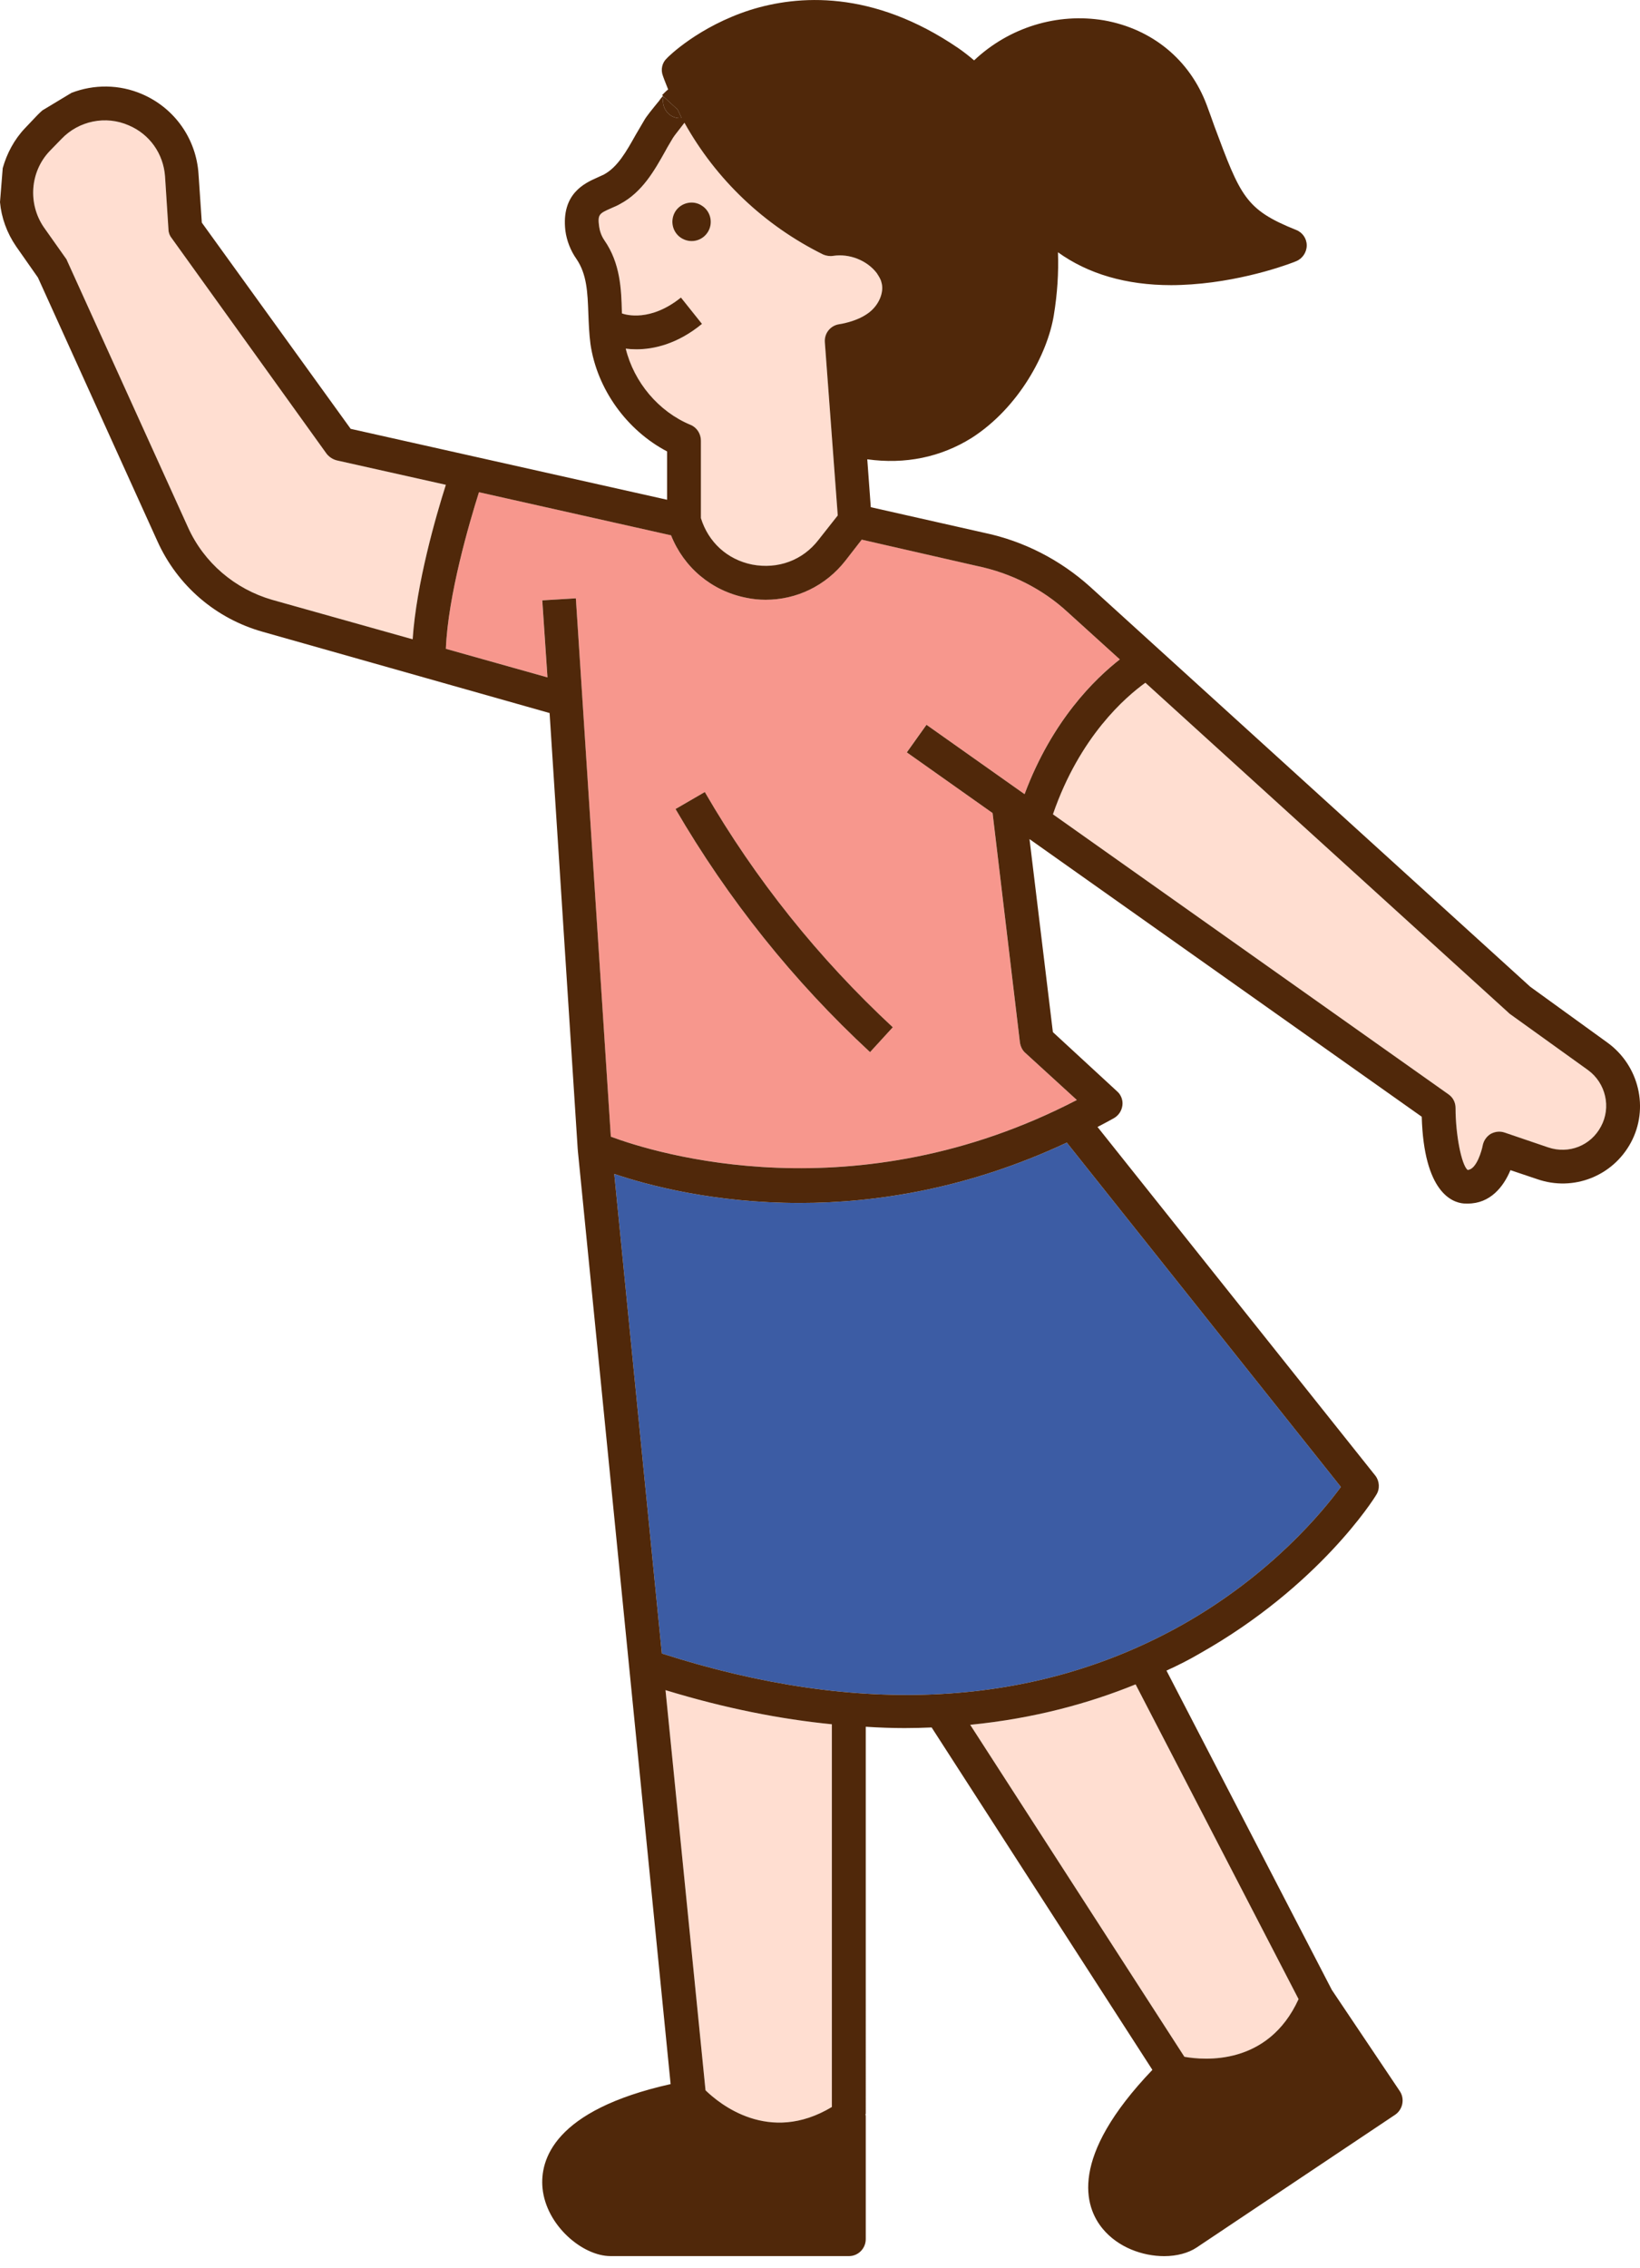 <?xml version="1.0" encoding="utf-8"?>
<!-- Generator: Adobe Illustrator 16.0.0, SVG Export Plug-In . SVG Version: 6.00 Build 0)  -->
<!DOCTYPE svg PUBLIC "-//W3C//DTD SVG 1.1 Tiny//EN" "http://www.w3.org/Graphics/SVG/1.1/DTD/svg11-tiny.dtd">
<svg version="1.1" baseProfile="tiny" id="圖層_1"
	 xmlns="http://www.w3.org/2000/svg" xmlns:xlink="http://www.w3.org/1999/xlink" x="0px" y="0px" width="68px" height="94px"
	 viewBox="0 0 68 94" xml:space="preserve">
<g id="girl">
	<path fill="#F7978D" d="M18.487,26.892l4.211,1.182l-0.215-3.193l1.392-0.084l1.45,22.313c1.853,0.692,10.125,3.254,19.323-1.52
		l-2.143-1.958c-0.122-0.106-0.192-0.264-0.218-0.43l-1.133-9.505l-3.556-2.515l0.815-1.143l4.067,2.875
		c1.146-3.062,2.925-4.785,3.95-5.585l-2.174-1.97c-1.037-0.956-2.349-1.614-3.75-1.903l-4.778-1.091l-0.678,0.873
		c-0.814,1.038-2.019,1.619-3.309,1.619c-0.272,0-0.549-0.028-0.825-0.088c-1.42-0.288-2.564-1.255-3.094-2.583l-7.965-1.787
		C19.463,21.656,18.576,24.666,18.487,26.892z M28.01,33.532l1.214-0.704c2.097,3.623,4.721,6.895,7.794,9.75l-0.943,1.03
		C32.891,40.661,30.184,37.267,28.01,33.532z"/>
	<path fill="#50280A" stroke="#50280A" stroke-width="0.931" stroke-miterlimit="10" d="M45.538,2.229
		c1.489,0.257,2.653,1.221,3.191,2.629c0.11,0.309,0.215,0.597,0.32,0.864c0.846,2.271,1.268,3.412,2.581,4.29
		c-2.166,0.541-6.009,0.98-8.035-1.767c-0.405-1.912-1.244-3.531-2.24-4.742C42.493,2.447,44.043,1.97,45.538,2.229z"/>
	<path fill="#50280A" stroke="#50280A" stroke-width="0.931" stroke-miterlimit="10" d="M42.264,8.783l0.017-0.012
		c-0.5-2.612-1.864-4.612-3.32-5.606c-1.938-1.318-3.693-1.769-5.189-1.769c-2.389,0-4.106,1.154-4.808,1.713
		c1.088,2.642,3.055,4.78,5.604,6.089c1.095-0.083,2.219,0.389,2.889,1.274c0.199,0.258,0.343,0.529,0.423,0.796
		c0.322,0.997-0.138,2.209-1.081,2.868c-0.396,0.269-0.825,0.438-1.159,0.537l0.214,2.927c1.364,0.266,2.593,0.048,3.682-0.633
		c1.704-1.09,2.614-3.099,2.783-4.116c0.233-1.449,0.194-2.812-0.025-4.028C42.283,8.807,42.274,8.796,42.264,8.783z M35.822,6.588
		l-0.605,1.257c-1.737-0.829-3.168-2.325-3.924-4.099l1.291-0.548C33.204,4.661,34.388,5.903,35.822,6.588z"/>
	<path fill="#50280A" d="M27.732,4.726c-0.224-0.203-0.281-0.496-0.221-0.721l0.581,0.531c0.056,0.117,0.116,0.229,0.17,0.358
		C28.091,4.91,27.893,4.867,27.732,4.726z"/>
	<path fill="#FFDED1" d="M2.547,5.761c0.716-0.752,1.836-0.987,2.796-0.563c0.861,0.366,1.431,1.17,1.5,2.111l0.143,2.212
		C6.99,9.649,7.038,9.774,7.122,9.875l6.424,8.938c0.111,0.136,0.26,0.23,0.426,0.271l4.515,1.01
		c-0.419,1.315-1.223,4.106-1.377,6.403l-5.829-1.637c-1.548-0.449-2.828-1.541-3.488-3.009L2.814,10.876
		c-0.02-0.041-0.039-0.082-0.053-0.122L1.816,9.418C1.149,8.439,1.248,7.12,2.053,6.269L2.547,5.761z"/>
	<path fill="#FFDED1" d="M49.109,85.249l-8.881-13.76c2.657-0.262,4.939-0.895,6.858-1.676l6.757,13.046
		C52.58,85.631,49.928,85.395,49.109,85.249z"/>
	<path fill="#FFDED1" d="M33.943,22.373l0.794-1.007l-0.535-7.177c-0.029-0.375,0.232-0.693,0.592-0.748
		c0.01-0.001,0.702-0.095,1.195-0.452c0.446-0.313,0.689-0.881,0.556-1.294c-0.023-0.115-0.102-0.237-0.192-0.376
		c-0.404-0.528-1.136-0.814-1.8-0.713c-0.144,0.024-0.291,0-0.419-0.054c-2.451-1.214-4.444-3.115-5.753-5.462
		c-0.162,0.217-0.431,0.542-0.48,0.632c-0.103,0.183-0.217,0.357-0.314,0.542c-0.449,0.801-0.951,1.702-1.878,2.195
		c-0.113,0.068-0.237,0.116-0.372,0.176c-0.482,0.216-0.563,0.25-0.496,0.751c0.024,0.184,0.094,0.392,0.214,0.57
		c0.668,0.957,0.708,2.037,0.73,2.979c0,0.017,0.001,0.039,0.001,0.058c0.165,0.062,1.186,0.357,2.448-0.657l0.872,1.092
		c-1.017,0.837-2.001,1.053-2.719,1.053c-0.164,0-0.311-0.011-0.442-0.028c0.342,1.389,1.361,2.611,2.691,3.161
		c0.256,0.105,0.426,0.369,0.426,0.654v3.21c0.311,0.998,1.09,1.716,2.125,1.925C32.251,23.604,33.285,23.231,33.943,22.373z
		 M29.347,9.622c-0.242,0.38-0.733,0.481-1.109,0.238c-0.364-0.239-0.467-0.726-0.234-1.1c0.235-0.364,0.735-0.48,1.101-0.234
		C29.476,8.762,29.579,9.259,29.347,9.622z"/>
	<path fill="#FFDED1" d="M47.491,28.298L62.54,41.967c0.02,0.018,0.033,0.035,0.053,0.05l3.255,2.338
		c0.735,0.54,0.963,1.541,0.534,2.334c-0.422,0.798-1.336,1.157-2.193,0.866l-1.79-0.609c-0.201-0.072-0.405-0.048-0.59,0.051
		c-0.177,0.11-0.295,0.284-0.334,0.493c-0.03,0.166-0.248,0.991-0.625,1.001c-0.256-0.22-0.498-1.471-0.498-2.564
		c0-0.233-0.105-0.44-0.295-0.571L43.658,33.751C44.771,30.521,46.669,28.89,47.491,28.298z"/>
	<path fill="#50280A" stroke="#50280A" stroke-width="0.931" stroke-miterlimit="10" d="M54.712,84.218l1.769,2.651l-7.628,5.117
		c-0.365,0.234-1.508,0.163-2.046-0.495c-0.753-0.924,0.037-2.724,2.087-4.843C50.497,86.939,53.146,86.684,54.712,84.218z"/>
	<path fill="#3C5CA4" d="M33.156,49.86c3.185,0,7.008-0.597,11.078-2.502l11.363,14.272c-0.724,0.987-2.878,3.631-6.581,5.717
		c-6.106,3.425-13.361,3.822-21.574,1.187l-1.973-19.877C26.899,49.14,29.638,49.86,33.156,49.86z"/>
	<path fill="#50280A" stroke="#50280A" stroke-width="0.931" stroke-miterlimit="10" d="M28.324,87.703
		c1.159,1.125,3.51,2.387,6.168,1.201v3.201h-9.178c-0.427,0-1.346-0.701-1.432-1.55C23.772,89.374,25.429,88.309,28.324,87.703z"/>
	<path fill="#FFDED1" d="M34.493,71.467V87.33c-2.607,1.568-4.668-0.136-5.239-0.692l-1.66-16.585
		C30.066,70.808,32.366,71.256,34.493,71.467z"/>
	<path fill="#50280A" d="M0,8.378c0.055,0.635,0.284,1.275,0.667,1.833l0.906,1.293l4.95,10.92c0.833,1.853,2.43,3.222,4.385,3.767
		l11.88,3.363l1.167,18.094c0,0.009,0.004,0.018,0.006,0.026h-0.004l3.849,38.707c-4.852,1.085-5.421,3.145-5.312,4.309
		c0.15,1.552,1.663,2.82,2.82,2.82h9.888c0.381,0,0.695-0.314,0.695-0.706v-5.088c0-0.03-0.008-0.063-0.014-0.093h0.014V71.57
		c0.547,0.035,1.083,0.055,1.616,0.055c0.377,0,0.759-0.011,1.116-0.026l9.153,14.192c-3.479,3.639-2.809,5.682-2.063,6.583
		c0.633,0.769,1.646,1.138,2.553,1.138c0.518,0,1.007-0.129,1.351-0.362l8.226-5.5c0.32-0.22,0.401-0.657,0.196-0.97l-2.822-4.202
		l-6.857-13.236c0.499-0.226,0.967-0.465,1.401-0.721c4.924-2.782,7.21-6.408,7.298-6.565c0.157-0.242,0.136-0.57-0.039-0.794
		L45.507,46.71c0.221-0.117,0.456-0.237,0.675-0.362c0.202-0.114,0.33-0.312,0.357-0.537c0.029-0.219-0.064-0.449-0.231-0.587
		l-2.652-2.445l-0.969-8L58.95,46.286c0.089,3.119,1.252,3.561,1.754,3.597c0.061,0.002,0.121,0.002,0.159,0.002
		c0.924,0,1.476-0.69,1.765-1.385l1.11,0.373c1.5,0.521,3.134-0.124,3.884-1.516c0.763-1.417,0.339-3.186-0.961-4.135l-3.214-2.325
		L45.205,24.325c-1.246-1.122-2.757-1.9-4.4-2.243l-4.699-1.06l-0.146-1.985c1.578,0.218,3.044-0.087,4.326-0.885
		c1.971-1.263,3.152-3.508,3.408-5.082c0.147-0.89,0.204-1.768,0.173-2.614c1.246,0.897,2.826,1.363,4.697,1.363
		c0.273,0,0.553-0.013,0.84-0.032c2.349-0.164,4.269-0.926,4.34-0.961c0.263-0.106,0.439-0.373,0.438-0.657
		c0-0.282-0.177-0.538-0.441-0.639c-2.098-0.843-2.3-1.38-3.389-4.301c-0.095-0.267-0.197-0.558-0.314-0.869
		c-0.704-1.885-2.267-3.161-4.26-3.516c-1.943-0.326-3.94,0.292-5.388,1.658c-0.22-0.186-0.428-0.35-0.648-0.502
		c-3.575-2.443-6.673-2.201-8.63-1.588c-2.143,0.686-3.413,1.944-3.46,2.002c-0.198,0.182-0.267,0.471-0.164,0.734
		c0.063,0.183,0.143,0.37,0.216,0.559c-0.101,0.078-0.192,0.179-0.25,0.233l0.038,0.034c-0.048,0.058-0.106,0.114-0.152,0.192
		c-0.306,0.375-0.539,0.658-0.633,0.829c-0.114,0.192-0.222,0.383-0.346,0.589c-0.385,0.683-0.746,1.34-1.323,1.651
		c-0.082,0.037-0.17,0.08-0.272,0.125c-0.521,0.231-1.499,0.669-1.324,2.196c0.055,0.42,0.216,0.833,0.464,1.184
		c0.429,0.633,0.457,1.383,0.489,2.248c0.016,0.412,0.032,0.84,0.088,1.273c0.274,1.871,1.509,3.576,3.177,4.45v2.003l-13.119-2.939
		L8.368,9.228L8.232,7.221C8.14,5.761,7.244,4.484,5.896,3.903c-0.947-0.41-1.998-0.414-2.933-0.054L1.76,4.574
		C1.688,4.635,1.606,4.715,1.537,4.786L1.042,5.307c-0.456,0.478-0.76,1.061-0.929,1.662L0,8.378z M28.262,4.894
		c-0.17,0.016-0.369-0.026-0.53-0.168c-0.224-0.203-0.281-0.496-0.221-0.721l0.581,0.531C28.147,4.652,28.208,4.764,28.262,4.894z
		 M28.38,5.088c1.309,2.348,3.302,4.249,5.753,5.462c0.128,0.054,0.275,0.078,0.419,0.054c0.664-0.101,1.396,0.185,1.8,0.713
		c0.091,0.14,0.169,0.262,0.192,0.376c0.134,0.413-0.109,0.982-0.556,1.294c-0.493,0.357-1.186,0.451-1.195,0.452
		c-0.359,0.055-0.621,0.374-0.592,0.748l0.535,7.177l-0.794,1.007c-0.658,0.858-1.691,1.231-2.755,1.029
		c-1.036-0.209-1.815-0.928-2.125-1.925v-3.21c0-0.286-0.17-0.549-0.426-0.654c-1.331-0.549-2.35-1.772-2.691-3.161
		c0.131,0.018,0.278,0.028,0.442,0.028c0.718,0,1.702-0.216,2.719-1.053l-0.872-1.092c-1.262,1.014-2.283,0.719-2.448,0.657
		c0-0.02-0.001-0.041-0.001-0.058c-0.023-0.941-0.062-2.021-0.73-2.979c-0.121-0.178-0.19-0.386-0.214-0.57
		c-0.068-0.501,0.013-0.536,0.496-0.751c0.135-0.06,0.258-0.108,0.372-0.176c0.927-0.493,1.429-1.395,1.878-2.195
		c0.097-0.186,0.211-0.36,0.314-0.542C27.949,5.631,28.218,5.306,28.38,5.088z M43.595,8.245c-0.405-1.912-1.244-3.531-2.24-4.742
		c1.138-1.056,2.688-1.533,4.183-1.273c1.489,0.257,2.653,1.221,3.191,2.629c0.11,0.309,0.215,0.597,0.32,0.864
		c0.846,2.271,1.268,3.412,2.581,4.29C49.464,10.553,45.622,10.993,43.595,8.245z M35.853,17.599l-0.214-2.927
		c0.334-0.098,0.764-0.268,1.159-0.537c0.943-0.659,1.403-1.871,1.081-2.868c-0.08-0.268-0.224-0.539-0.423-0.796
		c-0.67-0.885-1.794-1.357-2.889-1.274c-2.549-1.309-4.517-3.448-5.604-6.089c0.702-0.559,2.418-1.713,4.808-1.713
		c1.496,0,3.252,0.451,5.189,1.769c1.456,0.995,2.82,2.995,3.32,5.606l-0.017,0.012c0.01,0.014,0.019,0.024,0.028,0.039
		c0.22,1.217,0.259,2.579,0.025,4.028c-0.169,1.017-1.079,3.026-2.783,4.116C38.446,17.647,37.217,17.865,35.853,17.599z
		 M43.658,33.751c1.113-3.229,3.012-4.861,3.833-5.453L62.54,41.967c0.02,0.018,0.033,0.035,0.053,0.05l3.255,2.338
		c0.735,0.54,0.963,1.541,0.534,2.334c-0.422,0.798-1.336,1.157-2.193,0.866l-1.79-0.609c-0.201-0.072-0.405-0.048-0.59,0.051
		c-0.177,0.11-0.295,0.284-0.334,0.493c-0.03,0.166-0.248,0.991-0.625,1.001c-0.256-0.22-0.498-1.471-0.498-2.564
		c0-0.233-0.105-0.44-0.295-0.571L43.658,33.751z M48.894,86.649c1.603,0.29,4.252,0.035,5.818-2.431l1.769,2.651l-7.628,5.117
		c-0.365,0.234-1.508,0.163-2.046-0.495C46.054,90.568,46.844,88.768,48.894,86.649z M40.228,71.489
		c2.657-0.262,4.939-0.895,6.858-1.676l6.757,13.046c-1.264,2.772-3.915,2.536-4.734,2.39L40.228,71.489z M28.324,87.703
		c1.159,1.125,3.51,2.387,6.168,1.201v3.201h-9.178c-0.427,0-1.346-0.701-1.432-1.55C23.772,89.374,25.429,88.309,28.324,87.703z
		 M27.594,70.052c2.472,0.756,4.771,1.204,6.898,1.415V87.33c-2.607,1.568-4.668-0.136-5.239-0.692L27.594,70.052z M25.469,48.656
		c1.431,0.484,4.169,1.204,7.687,1.204c3.185,0,7.008-0.597,11.078-2.502l11.363,14.272c-0.724,0.987-2.878,3.631-6.581,5.717
		c-6.106,3.425-13.361,3.822-21.574,1.187L25.469,48.656z M18.487,26.892c0.089-2.226,0.976-5.236,1.372-6.491l7.965,1.787
		c0.53,1.329,1.674,2.296,3.094,2.583c0.275,0.06,0.552,0.088,0.825,0.088c1.29,0,2.494-0.581,3.309-1.619l0.678-0.873l4.778,1.091
		c1.401,0.289,2.713,0.947,3.75,1.903l2.174,1.97c-1.025,0.8-2.805,2.523-3.95,5.585l-4.067-2.875l-0.815,1.143l3.556,2.515
		l1.133,9.505c0.025,0.166,0.096,0.323,0.218,0.43l2.143,1.958c-9.197,4.773-17.47,2.212-19.323,1.52l-1.45-22.313l-1.392,0.084
		l0.215,3.193L18.487,26.892z M2.053,6.269l0.494-0.508c0.716-0.752,1.836-0.987,2.796-0.563c0.861,0.366,1.431,1.17,1.5,2.111
		l0.143,2.212C6.99,9.649,7.038,9.774,7.122,9.875l6.424,8.938c0.111,0.136,0.26,0.23,0.426,0.271l4.515,1.01
		c-0.419,1.315-1.223,4.106-1.377,6.403l-5.829-1.637c-1.548-0.449-2.828-1.541-3.488-3.009L2.814,10.876
		c-0.02-0.041-0.039-0.082-0.053-0.122L1.816,9.418C1.149,8.439,1.248,7.12,2.053,6.269z"/>
	<path fill="#50280A" d="M29.105,8.526c0.371,0.236,0.474,0.733,0.242,1.096c-0.242,0.38-0.733,0.481-1.109,0.238
		c-0.364-0.239-0.467-0.726-0.234-1.1C28.239,8.396,28.739,8.279,29.105,8.526z"/>
	<path fill="#50280A" d="M31.292,3.746l1.291-0.548c0.621,1.463,1.805,2.706,3.239,3.391l-0.605,1.257
		C33.479,7.016,32.048,5.52,31.292,3.746z"/>
	<path fill="#50280A" d="M29.224,32.828c2.097,3.623,4.721,6.895,7.794,9.75l-0.943,1.03c-3.184-2.947-5.891-6.341-8.065-10.076
		L29.224,32.828z"/>
</g>
</svg>
